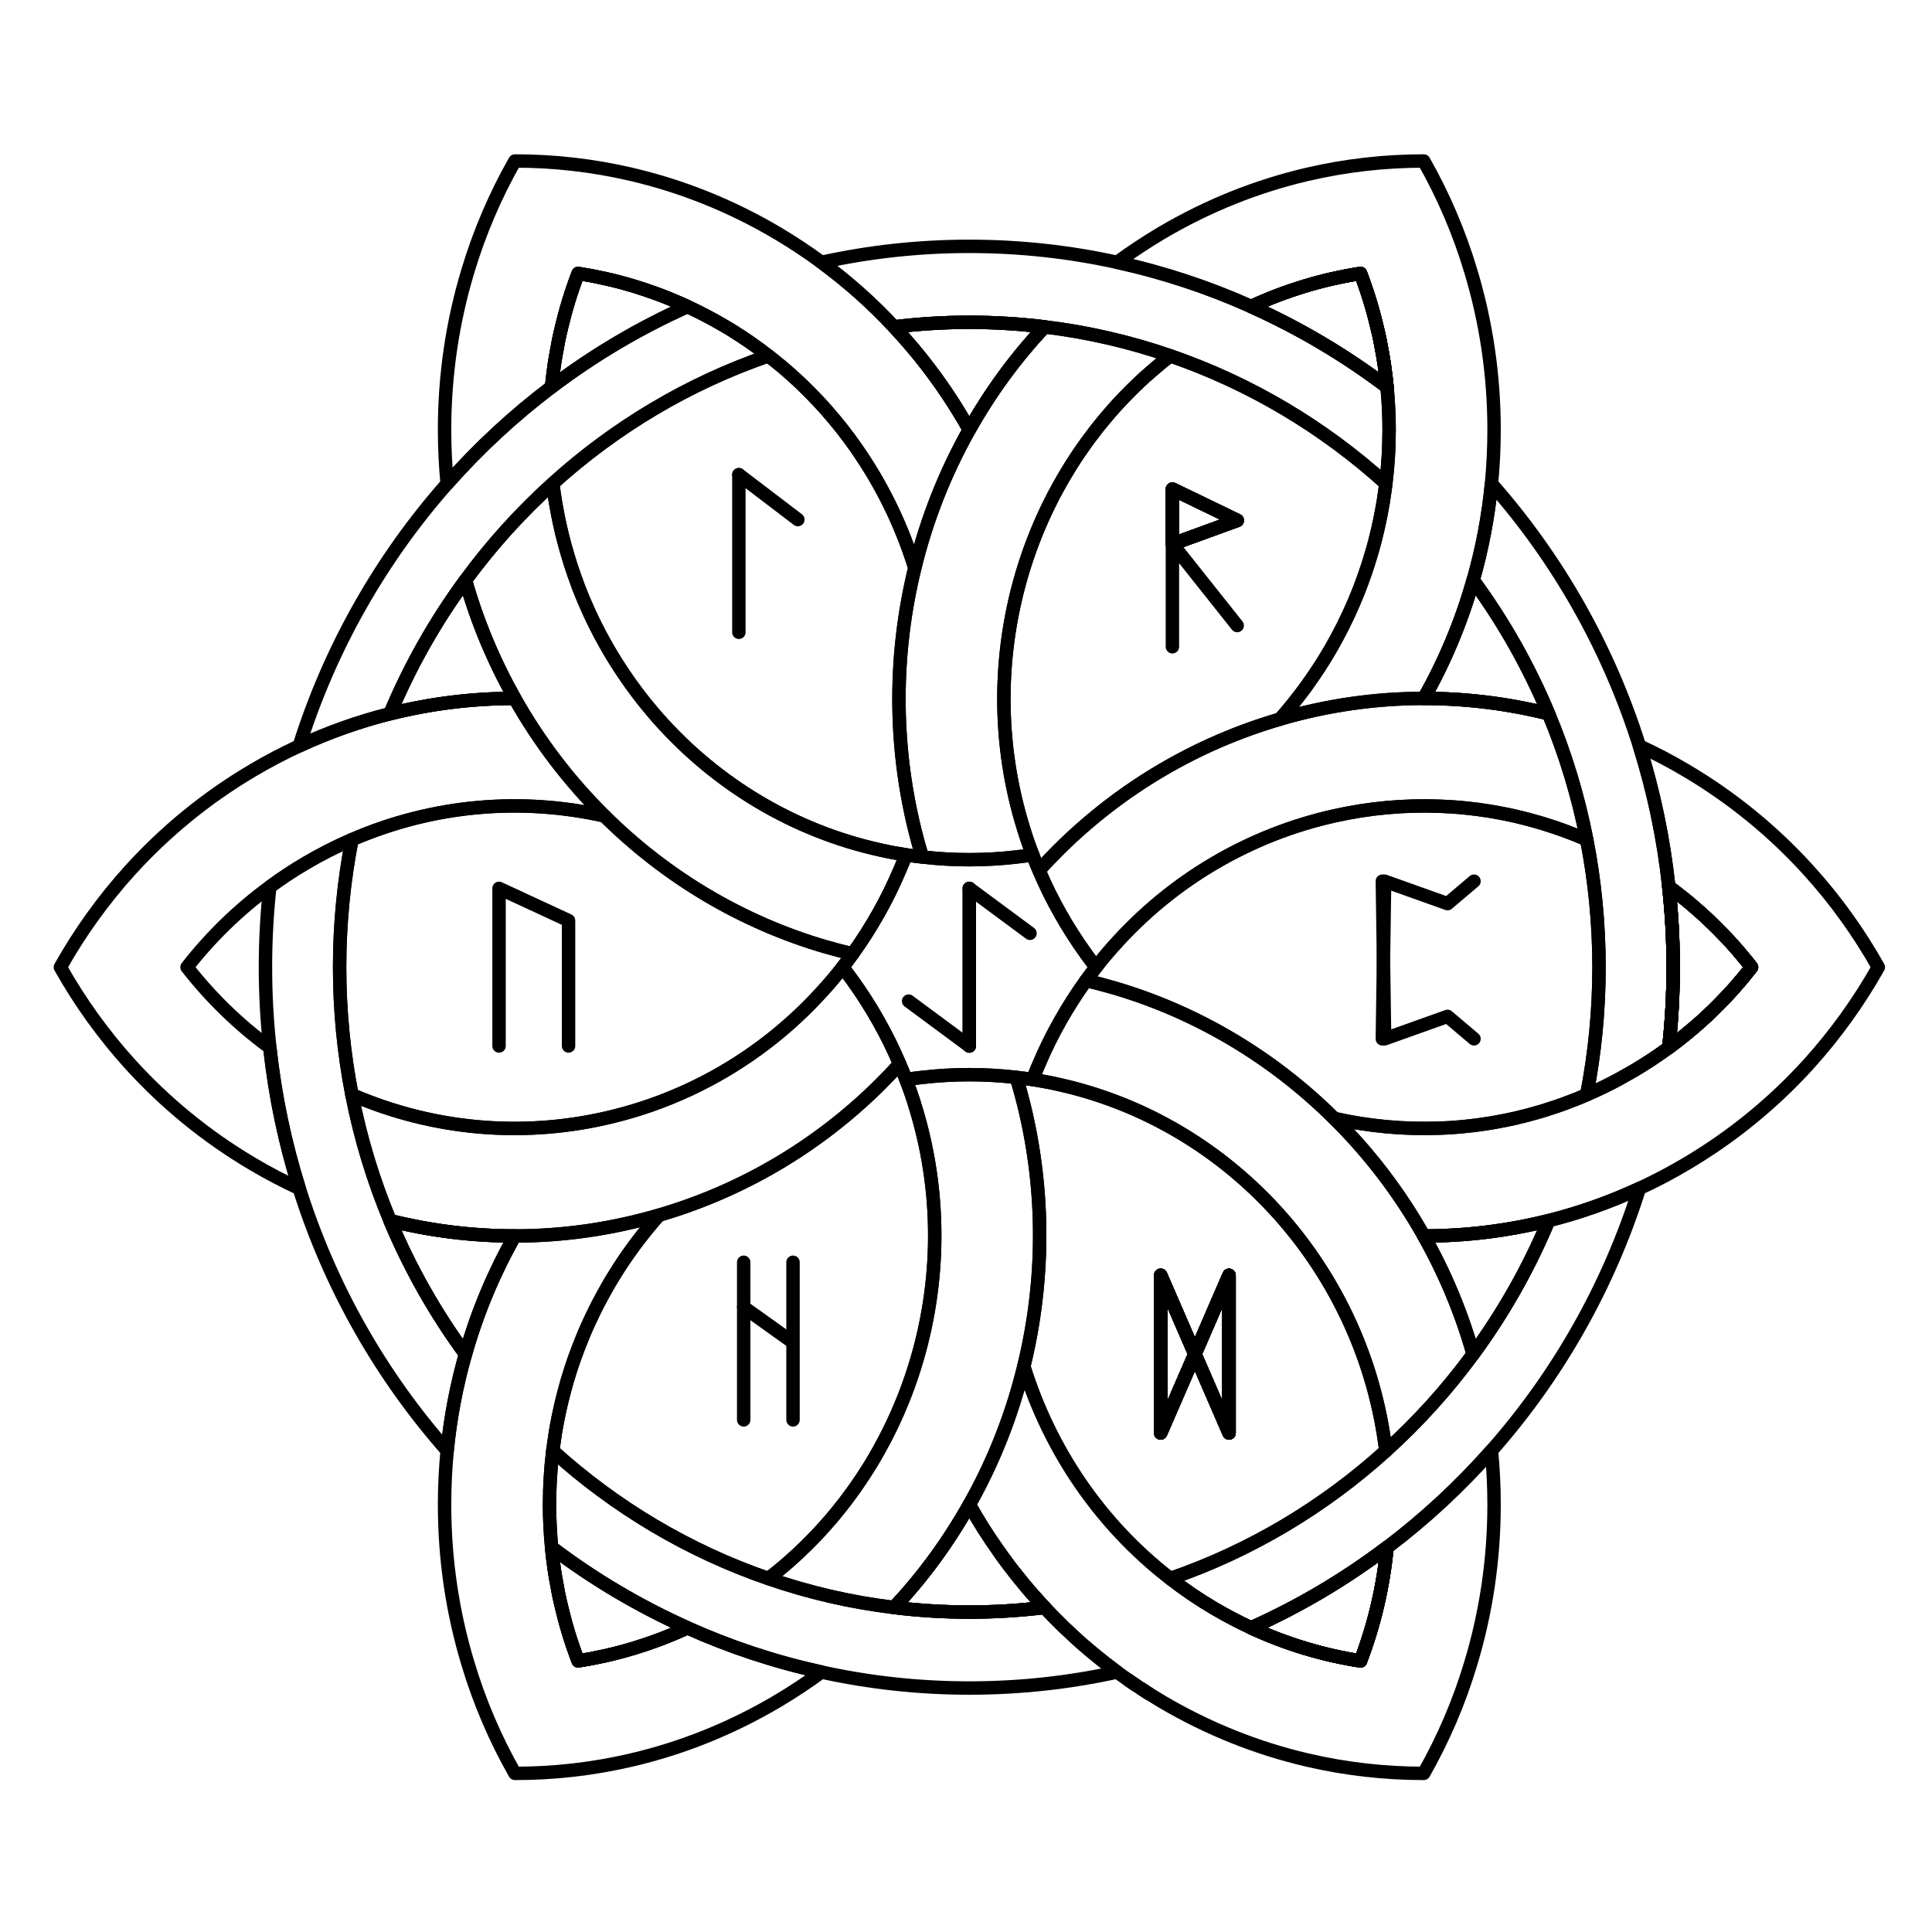 <svg width="288" height="288" viewBox="0 0 288 288" fill="none" xmlns="http://www.w3.org/2000/svg">
<g filter="url(#filter0_d_93_1376)">
<circle cx="144" cy="140" r="140" fill="white"/>
<path d="M102.471 41.692C95.264 44.918 88.474 48.945 82.227 53.677C82.3 52.961 82.373 52.256 82.466 51.54C82.466 51.508 82.477 51.466 82.487 51.423C82.571 50.707 82.675 49.992 82.8 49.287C82.884 48.763 82.978 48.251 83.082 47.738C83.134 47.417 83.197 47.097 83.259 46.776C83.405 46.05 83.572 45.334 83.749 44.619C83.864 44.117 83.989 43.626 84.125 43.123C84.532 41.585 84.99 40.079 85.512 38.594C85.721 37.975 85.95 37.366 86.18 36.757C86.732 36.843 87.296 36.939 87.848 37.046C88.109 37.088 88.37 37.142 88.63 37.195C89.194 37.302 89.746 37.42 90.31 37.548C90.998 37.697 91.676 37.868 92.364 38.05C93.053 38.231 93.731 38.424 94.409 38.627C94.461 38.648 94.513 38.659 94.555 38.669C95.128 38.851 95.712 39.032 96.276 39.225C96.401 39.267 96.516 39.31 96.641 39.353C97.256 39.556 97.861 39.78 98.466 40.005C99.144 40.261 99.811 40.528 100.479 40.816C101.094 41.073 101.71 41.34 102.315 41.617C102.367 41.649 102.419 41.671 102.471 41.692Z" stroke="black" stroke-width="2" stroke-miterlimit="10" stroke-linecap="round" stroke-linejoin="round"/>
<path d="M184.431 73.578L174.773 77.093V68.911L184.431 73.578Z" stroke="black" stroke-width="2" stroke-miterlimit="10" stroke-linecap="round" stroke-linejoin="round"/>
<path d="M206.758 53.677C200.511 48.945 193.721 44.918 186.514 41.692C186.566 41.671 186.618 41.639 186.67 41.617C187.275 41.34 187.89 41.073 188.506 40.816C189.173 40.528 189.841 40.261 190.519 40.005C191.124 39.78 191.729 39.556 192.344 39.353C192.459 39.3 192.584 39.257 192.709 39.225C193.272 39.032 193.856 38.851 194.43 38.669C194.482 38.648 194.534 38.637 194.576 38.627C195.254 38.424 195.932 38.231 196.62 38.05C197.309 37.868 197.987 37.697 198.675 37.548C199.238 37.42 199.791 37.302 200.354 37.195C200.615 37.142 200.876 37.088 201.136 37.046C201.7 36.939 202.252 36.843 202.805 36.757C203.035 37.366 203.264 37.975 203.473 38.594C203.994 40.079 204.453 41.585 204.86 43.123C204.995 43.626 205.121 44.117 205.235 44.619C205.413 45.334 205.58 46.05 205.726 46.776C205.788 47.097 205.851 47.417 205.903 47.738C206.007 48.251 206.101 48.763 206.184 49.287C206.31 49.992 206.414 50.707 206.497 51.423C206.508 51.466 206.518 51.498 206.518 51.54C206.612 52.256 206.685 52.961 206.758 53.677Z" stroke="black" stroke-width="2" stroke-miterlimit="10" stroke-linecap="round" stroke-linejoin="round"/>
<path d="M102.471 41.692C95.264 44.918 88.474 48.945 82.227 53.677C82.3 52.961 82.373 52.256 82.466 51.54C82.466 51.508 82.477 51.466 82.487 51.423C82.571 50.707 82.675 49.992 82.8 49.287C82.884 48.763 82.978 48.251 83.082 47.738C83.134 47.417 83.197 47.097 83.259 46.776C83.405 46.05 83.572 45.334 83.749 44.619C83.864 44.117 83.989 43.626 84.125 43.123C84.532 41.585 84.99 40.079 85.512 38.594C85.721 37.975 85.95 37.366 86.18 36.757C86.732 36.843 87.296 36.939 87.848 37.046C88.109 37.088 88.37 37.142 88.63 37.195C89.194 37.302 89.746 37.42 90.31 37.548C90.998 37.697 91.676 37.868 92.364 38.05C93.053 38.231 93.731 38.424 94.409 38.627C94.461 38.648 94.513 38.659 94.555 38.669C95.128 38.851 95.712 39.032 96.276 39.225C96.401 39.267 96.516 39.31 96.641 39.353C97.256 39.556 97.861 39.78 98.466 40.005C99.144 40.261 99.811 40.528 100.479 40.816C101.094 41.073 101.71 41.34 102.315 41.617C102.367 41.649 102.419 41.671 102.471 41.692Z" stroke="black" stroke-width="2" stroke-miterlimit="10" stroke-linecap="round" stroke-linejoin="round"/>
<path d="M184.431 73.578L174.773 77.093V68.911L184.431 73.578Z" stroke="black" stroke-width="2" stroke-miterlimit="10" stroke-linecap="round" stroke-linejoin="round"/>
<path d="M206.758 53.677C200.511 48.945 193.721 44.918 186.514 41.692C186.566 41.671 186.618 41.639 186.67 41.617C187.275 41.34 187.89 41.073 188.506 40.816C189.173 40.528 189.841 40.261 190.519 40.005C191.124 39.78 191.729 39.556 192.344 39.353C192.459 39.3 192.584 39.257 192.709 39.225C193.272 39.032 193.856 38.851 194.43 38.669C194.482 38.648 194.534 38.637 194.576 38.627C195.254 38.424 195.932 38.231 196.62 38.05C197.309 37.868 197.987 37.697 198.675 37.548C199.238 37.42 199.791 37.302 200.354 37.195C200.615 37.142 200.876 37.088 201.136 37.046C201.7 36.939 202.252 36.843 202.805 36.757C203.035 37.366 203.264 37.975 203.473 38.594C203.994 40.079 204.453 41.585 204.86 43.123C204.995 43.626 205.121 44.117 205.235 44.619C205.413 45.334 205.58 46.05 205.726 46.776C205.788 47.097 205.851 47.417 205.903 47.738C206.007 48.251 206.101 48.763 206.184 49.287C206.31 49.992 206.414 50.707 206.497 51.423C206.508 51.466 206.518 51.498 206.518 51.54C206.612 52.256 206.685 52.961 206.758 53.677Z" stroke="black" stroke-width="2" stroke-miterlimit="10" stroke-linecap="round" stroke-linejoin="round"/>
<path d="M144.495 60.056C140.855 66.518 138.122 73.461 136.37 80.649C136.13 79.88 135.88 79.122 135.608 78.363C135.535 78.139 135.462 77.925 135.379 77.712C135.243 77.327 135.097 76.954 134.951 76.569C134.816 76.206 134.67 75.853 134.524 75.49C133.919 73.995 133.262 72.521 132.542 71.068C132.146 70.278 131.739 69.498 131.311 68.718C130.623 67.447 129.882 66.208 129.1 64.99C128.631 64.253 128.151 63.527 127.65 62.811C127.317 62.331 126.983 61.871 126.639 61.401C126.43 61.113 126.211 60.825 125.982 60.536C125.846 60.355 125.7 60.173 125.564 59.991C125.345 59.703 125.116 59.425 124.886 59.148C124.876 59.126 124.866 59.115 124.855 59.105C124.448 58.603 124.031 58.101 123.593 57.609C123.541 57.545 123.489 57.481 123.426 57.407C122.999 56.915 122.561 56.424 122.112 55.954C121.403 55.185 120.662 54.437 119.911 53.7C119.442 53.241 118.952 52.781 118.462 52.333C118.389 52.269 118.316 52.205 118.232 52.13C117.711 51.649 117.168 51.179 116.626 50.72C116.47 50.602 116.324 50.474 116.167 50.346C115.635 49.897 115.093 49.47 114.54 49.043C114.071 48.68 113.591 48.317 113.101 47.953C113.059 47.932 113.017 47.9 112.976 47.868C112.496 47.516 112.006 47.163 111.505 46.821L111.161 46.597C110.733 46.298 110.295 46.009 109.857 45.742C109.794 45.7 109.732 45.657 109.669 45.614C109.137 45.272 108.595 44.941 108.042 44.621C107.489 44.29 106.937 43.98 106.373 43.67C106.008 43.467 105.643 43.275 105.278 43.083C104.819 42.837 104.35 42.602 103.881 42.367C103.411 42.143 102.942 41.908 102.473 41.694C102.421 41.673 102.368 41.651 102.316 41.619C101.711 41.342 101.096 41.075 100.481 40.818C99.813 40.53 99.145 40.263 98.468 40.006C97.863 39.782 97.258 39.558 96.642 39.355C96.517 39.312 96.403 39.269 96.277 39.227C95.714 39.034 95.13 38.853 94.556 38.671C94.515 38.661 94.463 38.65 94.41 38.629C93.732 38.426 93.055 38.233 92.366 38.052C91.678 37.87 91 37.699 90.311 37.55C89.748 37.422 89.195 37.304 88.632 37.197C88.371 37.133 88.111 37.09 87.85 37.048C87.297 36.941 86.734 36.845 86.181 36.759C85.952 37.368 85.722 37.977 85.514 38.596C84.992 40.081 84.533 41.587 84.126 43.125C83.991 43.627 83.866 44.119 83.751 44.621C83.574 45.337 83.407 46.052 83.261 46.779C83.198 47.099 83.136 47.419 83.084 47.74C82.979 48.252 82.885 48.765 82.802 49.289C82.677 49.994 82.572 50.709 82.489 51.425C82.479 51.468 82.468 51.51 82.468 51.542C82.374 52.258 82.301 52.963 82.228 53.679C76.575 57.951 71.36 62.79 66.656 68.109C66.406 65.46 66.27 62.779 66.27 60.066C66.27 51.842 67.48 43.905 69.733 36.439C71.465 30.649 73.832 25.138 76.753 20C82.552 19.989 88.392 20.652 94.15 21.998C101.597 23.739 108.908 26.633 115.865 30.746C118.149 32.102 120.349 33.555 122.456 35.104C126.409 38.009 130.018 41.235 133.272 44.728C137.663 49.395 141.407 54.554 144.495 60.056Z" stroke="black" stroke-width="2" stroke-miterlimit="10" stroke-linecap="round" stroke-linejoin="round"/>
<path d="M90.103 117.628C77.796 114.862 64.664 115.887 52.461 121.164C50.094 122.189 47.747 123.375 45.463 124.732C43.648 125.8 41.906 126.964 40.227 128.192C35.502 131.653 31.372 135.701 27.878 140.177C31.372 144.652 35.502 148.701 40.227 152.161C40.999 159.403 42.49 166.421 44.608 173.161C42.251 172.072 39.925 170.854 37.641 169.497C30.684 165.385 24.582 160.343 19.388 154.618C15.373 150.185 11.899 145.336 9 140.177C11.899 135.018 15.373 130.168 19.388 125.736C24.582 120.01 30.684 114.969 37.641 110.856C39.925 109.5 42.251 108.282 44.608 107.193C49.03 105.142 53.556 103.55 58.146 102.397C64.289 100.859 70.526 100.111 76.732 100.111C80.382 106.584 84.888 112.48 90.103 117.628Z" stroke="black" stroke-width="2" stroke-miterlimit="10" stroke-linecap="round" stroke-linejoin="round"/>
<path d="M122.456 245.25C120.349 246.799 118.148 248.252 115.864 249.608C108.907 253.72 101.596 256.615 94.149 258.356C88.392 259.702 82.551 260.364 76.752 260.354C73.832 255.216 71.464 249.704 69.733 243.915C67.48 236.449 66.27 228.512 66.27 220.288C66.27 217.574 66.406 214.893 66.656 212.244C67.136 207.299 68.064 202.492 69.389 197.857C71.141 191.64 73.633 185.733 76.731 180.243C84.022 180.243 91.26 179.185 98.227 177.145C97.706 177.733 97.195 178.331 96.694 178.94L96.663 178.972C96.183 179.559 95.714 180.147 95.255 180.756C95.192 180.82 95.14 180.894 95.088 180.969C94.639 181.557 94.201 182.144 93.774 182.753C93.774 182.753 93.763 182.764 93.763 182.774C93.346 183.351 92.95 183.949 92.553 184.547C92.428 184.74 92.293 184.932 92.167 185.135C91.844 185.648 91.521 186.16 91.208 186.684C91.166 186.759 91.114 186.833 91.072 186.908C90.676 187.57 90.3 188.233 89.935 188.906C89.57 189.568 89.216 190.241 88.872 190.914C88.83 190.978 88.799 191.052 88.767 191.117C88.423 191.822 88.079 192.527 87.756 193.242C87.245 194.342 86.775 195.475 86.337 196.618C86.212 196.917 86.108 197.216 85.993 197.515C85.659 198.391 85.346 199.288 85.054 200.206C84.95 200.559 84.835 200.911 84.731 201.264C84.585 201.713 84.449 202.161 84.335 202.62C84.126 203.357 83.928 204.105 83.751 204.853C83.657 205.259 83.563 205.665 83.469 206.071C83.375 206.476 83.292 206.882 83.208 207.299C83.052 208.068 82.906 208.837 82.781 209.617C82.77 209.67 82.76 209.713 82.76 209.766C82.635 210.557 82.52 211.358 82.415 212.159C82.405 212.191 82.405 212.234 82.405 212.276C82.384 212.383 82.374 212.501 82.363 212.618C82.217 213.815 82.113 215.032 82.04 216.25C82.009 216.773 81.977 217.297 81.967 217.82C81.946 218.066 81.946 218.322 81.946 218.579C81.925 219.145 81.915 219.711 81.915 220.288C81.915 221.366 81.936 222.435 81.998 223.503C82.019 224.037 82.05 224.56 82.092 225.094C82.134 225.618 82.176 226.152 82.228 226.675C82.301 227.391 82.374 228.096 82.468 228.811C82.468 228.854 82.478 228.886 82.489 228.929C82.572 229.644 82.676 230.36 82.801 231.065C82.885 231.588 82.979 232.101 83.083 232.614C83.135 232.934 83.198 233.255 83.26 233.575C83.406 234.302 83.573 235.017 83.751 235.733C83.865 236.235 83.99 236.726 84.126 237.228C84.533 238.766 84.992 240.272 85.513 241.757C85.722 242.377 85.951 242.986 86.181 243.594C86.734 243.509 87.286 243.413 87.85 243.306C88.11 243.263 88.371 243.221 88.632 243.156C89.195 243.05 89.748 242.932 90.311 242.804C90.999 242.654 91.677 242.484 92.366 242.302C93.054 242.12 93.732 241.928 94.41 241.725C94.452 241.714 94.504 241.704 94.556 241.682C95.129 241.501 95.714 241.319 96.277 241.127C96.402 241.095 96.527 241.052 96.642 240.999C97.257 240.796 97.862 240.572 98.467 240.347C99.145 240.091 99.813 239.824 100.48 239.535C101.095 239.279 101.711 239.012 102.316 238.734C102.368 238.713 102.42 238.681 102.472 238.66C108.824 241.512 115.51 243.733 122.456 245.25Z" stroke="black" stroke-width="2" stroke-miterlimit="10" stroke-linecap="round" stroke-linejoin="round"/>
<path d="M149.967 228.745C149.592 228.253 149.236 227.752 148.893 227.25" stroke="black" stroke-width="2" stroke-miterlimit="10" stroke-linecap="round" stroke-linejoin="round"/>
<path d="M102.471 238.657C102.419 238.679 102.367 238.711 102.315 238.732C101.71 239.01 101.094 239.277 100.479 239.533C99.811 239.822 99.144 240.089 98.466 240.345C97.861 240.569 97.256 240.794 96.641 240.997C96.526 241.05 96.401 241.093 96.276 241.125C95.712 241.317 95.128 241.499 94.555 241.68C94.502 241.702 94.45 241.712 94.409 241.723C93.731 241.926 93.053 242.118 92.364 242.3C91.676 242.481 90.998 242.652 90.31 242.802C89.746 242.93 89.194 243.047 88.63 243.154C88.37 243.208 88.109 243.261 87.848 243.304C87.285 243.411 86.732 243.507 86.18 243.592C85.95 242.983 85.721 242.375 85.512 241.755C84.99 240.27 84.532 238.764 84.125 237.226C83.989 236.724 83.864 236.233 83.749 235.731C83.572 235.015 83.405 234.299 83.259 233.573C83.197 233.253 83.134 232.932 83.082 232.612C82.978 232.099 82.884 231.586 82.8 231.063C82.675 230.358 82.571 229.642 82.487 228.927C82.477 228.884 82.466 228.852 82.466 228.809C82.373 228.093 82.3 227.389 82.227 226.673C88.474 231.405 95.264 235.432 102.471 238.657Z" stroke="black" stroke-width="2" stroke-miterlimit="10" stroke-linecap="round" stroke-linejoin="round"/>
<path d="M178.121 197.857L173.021 209.606V186.107L178.121 197.857Z" stroke="black" stroke-width="2" stroke-miterlimit="10" stroke-linecap="round" stroke-linejoin="round"/>
<path d="M183.211 186.107V209.606L178.121 197.857L183.211 186.107Z" stroke="black" stroke-width="2" stroke-miterlimit="10" stroke-linecap="round" stroke-linejoin="round"/>
<path d="M206.758 226.673C206.195 232.59 204.839 238.262 202.805 243.592C197.288 242.738 191.802 241.103 186.514 238.657C193.721 235.432 200.511 231.405 206.758 226.673Z" stroke="black" stroke-width="2" stroke-miterlimit="10" stroke-linecap="round" stroke-linejoin="round"/>
<path d="M171.255 248.463C170.869 248.217 170.483 247.972 170.097 247.715" stroke="black" stroke-width="2" stroke-miterlimit="10" stroke-linecap="round" stroke-linejoin="round"/>
<path d="M169.399 247.256C169.013 247.011 168.627 246.743 168.252 246.476" stroke="black" stroke-width="2" stroke-miterlimit="10" stroke-linecap="round" stroke-linejoin="round"/>
<path d="M155.714 235.623C155.203 235.089 154.713 234.555 154.243 234.01" stroke="black" stroke-width="2" stroke-miterlimit="10" stroke-linecap="round" stroke-linejoin="round"/>
<path d="M153.901 233.626C153.505 233.178 153.119 232.74 152.754 232.281" stroke="black" stroke-width="2" stroke-miterlimit="10" stroke-linecap="round" stroke-linejoin="round"/>
<path d="M152.242 231.662C151.898 231.256 151.564 230.828 151.241 230.411" stroke="black" stroke-width="2" stroke-miterlimit="10" stroke-linecap="round" stroke-linejoin="round"/>
<path d="M102.471 238.657C102.419 238.679 102.367 238.711 102.315 238.732C101.71 239.01 101.094 239.277 100.479 239.533C99.811 239.822 99.144 240.089 98.466 240.345C97.861 240.569 97.256 240.794 96.641 240.997C96.526 241.05 96.401 241.093 96.276 241.125C95.712 241.317 95.128 241.499 94.555 241.68C94.502 241.702 94.45 241.712 94.409 241.723C93.731 241.926 93.053 242.118 92.364 242.3C91.676 242.481 90.998 242.652 90.31 242.802C89.746 242.93 89.194 243.047 88.63 243.154C88.37 243.208 88.109 243.261 87.848 243.304C87.285 243.411 86.732 243.507 86.18 243.592C85.95 242.983 85.721 242.375 85.512 241.755C84.99 240.27 84.532 238.764 84.125 237.226C83.989 236.724 83.864 236.233 83.749 235.731C83.572 235.015 83.405 234.299 83.259 233.573C83.197 233.253 83.134 232.932 83.082 232.612C82.978 232.099 82.884 231.586 82.8 231.063C82.675 230.358 82.571 229.642 82.487 228.927C82.477 228.884 82.466 228.852 82.466 228.809C82.373 228.093 82.3 227.389 82.227 226.673C88.474 231.405 95.264 235.432 102.471 238.657Z" stroke="black" stroke-width="2" stroke-miterlimit="10" stroke-linecap="round" stroke-linejoin="round"/>
<path d="M178.121 197.857L173.021 209.606V186.107L178.121 197.857Z" stroke="black" stroke-width="2" stroke-miterlimit="10" stroke-linecap="round" stroke-linejoin="round"/>
<path d="M183.211 186.107V209.606L178.121 197.857L183.211 186.107Z" stroke="black" stroke-width="2" stroke-miterlimit="10" stroke-linecap="round" stroke-linejoin="round"/>
<path d="M206.758 226.673C206.195 232.59 204.839 238.262 202.805 243.592C197.288 242.738 191.802 241.103 186.514 238.657C193.721 235.432 200.511 231.405 206.758 226.673Z" stroke="black" stroke-width="2" stroke-miterlimit="10" stroke-linecap="round" stroke-linejoin="round"/>
<path d="M178.121 197.857L173.021 209.606V186.107L178.121 197.857Z" stroke="black" stroke-width="2" stroke-miterlimit="10" stroke-linecap="round" stroke-linejoin="round"/>
<path d="M183.211 186.107V209.606L178.121 197.857L183.211 186.107Z" stroke="black" stroke-width="2" stroke-miterlimit="10" stroke-linecap="round" stroke-linejoin="round"/>
<path d="M206.758 226.673C206.195 232.59 204.839 238.262 202.805 243.592C197.288 242.738 191.802 241.103 186.514 238.657C193.721 235.432 200.511 231.405 206.758 226.673Z" stroke="black" stroke-width="2" stroke-miterlimit="10" stroke-linecap="round" stroke-linejoin="round"/>
<path d="M261.099 140.175V140.186C260.213 141.318 259.285 142.429 258.325 143.508C257.856 144.02 257.386 144.533 256.906 145.024C256.406 145.548 255.905 146.05 255.394 146.552C254.8 147.129 254.195 147.705 253.569 148.261C253.235 148.56 252.901 148.848 252.557 149.147C251.785 149.81 250.982 150.461 250.169 151.102C249.772 151.412 249.376 151.711 248.969 152.01C248.896 152.063 248.834 152.117 248.761 152.17C249.199 148.229 249.418 144.234 249.418 140.175C249.418 136.127 249.199 132.121 248.761 128.19C249.314 128.596 249.866 129.013 250.398 129.44C250.45 129.472 250.503 129.504 250.544 129.547C251.055 129.942 251.546 130.348 252.036 130.765C252.213 130.914 252.39 131.064 252.557 131.213C252.901 131.502 253.235 131.801 253.569 132.1C254.779 133.189 255.937 134.311 257.053 135.486C257.438 135.881 257.814 136.287 258.179 136.693C258.742 137.323 259.305 137.964 259.837 138.616C260.265 139.128 260.693 139.652 261.099 140.175Z" stroke="black" stroke-width="2" stroke-miterlimit="10" stroke-linecap="round" stroke-linejoin="round"/>
<path d="M178.121 197.857L173.021 209.606V186.107L178.121 197.857Z" stroke="black" stroke-width="2" stroke-miterlimit="10" stroke-linecap="round" stroke-linejoin="round"/>
<path d="M183.211 186.107V209.606L178.121 197.857L183.211 186.107Z" stroke="black" stroke-width="2" stroke-miterlimit="10" stroke-linecap="round" stroke-linejoin="round"/>
<path d="M206.758 226.673C206.195 232.59 204.839 238.262 202.805 243.592C197.288 242.738 191.802 241.103 186.514 238.657C193.721 235.432 200.511 231.405 206.758 226.673Z" stroke="black" stroke-width="2" stroke-miterlimit="10" stroke-linecap="round" stroke-linejoin="round"/>
<path d="M261.099 140.175V140.186C260.213 141.318 259.285 142.429 258.325 143.508C257.856 144.02 257.386 144.533 256.906 145.024C256.406 145.548 255.905 146.05 255.394 146.552C254.8 147.129 254.195 147.705 253.569 148.261C253.235 148.56 252.901 148.848 252.557 149.147C251.785 149.81 250.982 150.461 250.169 151.102C249.772 151.412 249.376 151.711 248.969 152.01C248.896 152.063 248.834 152.117 248.761 152.17C249.199 148.229 249.418 144.234 249.418 140.175C249.418 136.127 249.199 132.121 248.761 128.19C249.314 128.596 249.866 129.013 250.398 129.44C250.45 129.472 250.503 129.504 250.544 129.547C251.055 129.942 251.546 130.348 252.036 130.765C252.213 130.914 252.39 131.064 252.557 131.213C252.901 131.502 253.235 131.801 253.569 132.1C254.779 133.189 255.937 134.311 257.053 135.486C257.438 135.881 257.814 136.287 258.179 136.693C258.742 137.323 259.305 137.964 259.837 138.616C260.265 139.128 260.693 139.652 261.099 140.175Z" stroke="black" stroke-width="2" stroke-miterlimit="10" stroke-linecap="round" stroke-linejoin="round"/>
<path d="M184.431 73.578L174.773 77.093V68.911L184.431 73.578Z" stroke="black" stroke-width="2" stroke-miterlimit="10" stroke-linecap="round" stroke-linejoin="round"/>
<path d="M206.758 53.677C200.511 48.945 193.721 44.918 186.514 41.692C186.566 41.671 186.618 41.639 186.67 41.617C187.275 41.34 187.89 41.073 188.506 40.816C189.173 40.528 189.841 40.261 190.519 40.005C191.124 39.78 191.729 39.556 192.344 39.353C192.459 39.3 192.584 39.257 192.709 39.225C193.272 39.032 193.856 38.851 194.43 38.669C194.482 38.648 194.534 38.637 194.576 38.627C195.254 38.424 195.932 38.231 196.62 38.05C197.309 37.868 197.987 37.697 198.675 37.548C199.238 37.42 199.791 37.302 200.354 37.195C200.615 37.142 200.876 37.088 201.136 37.046C201.7 36.939 202.252 36.843 202.805 36.757C203.035 37.366 203.264 37.975 203.473 38.594C203.994 40.079 204.453 41.585 204.86 43.123C204.995 43.626 205.121 44.117 205.235 44.619C205.413 45.334 205.58 46.05 205.726 46.776C205.788 47.097 205.851 47.417 205.903 47.738C206.007 48.251 206.101 48.763 206.184 49.287C206.31 49.992 206.414 50.707 206.497 51.423C206.508 51.466 206.518 51.498 206.518 51.54C206.612 52.256 206.685 52.961 206.758 53.677Z" stroke="black" stroke-width="2" stroke-miterlimit="10" stroke-linecap="round" stroke-linejoin="round"/>
<path d="M261.099 140.175V140.186C260.213 141.318 259.285 142.429 258.325 143.508C257.856 144.02 257.386 144.533 256.906 145.024C256.406 145.548 255.905 146.05 255.394 146.552C254.8 147.129 254.195 147.705 253.569 148.261C253.235 148.56 252.901 148.848 252.557 149.147C251.785 149.81 250.982 150.461 250.169 151.102C249.772 151.412 249.376 151.711 248.969 152.01C248.896 152.063 248.834 152.117 248.761 152.17C249.199 148.229 249.418 144.234 249.418 140.175C249.418 136.127 249.199 132.121 248.761 128.19C249.314 128.596 249.866 129.013 250.398 129.44C250.45 129.472 250.503 129.504 250.544 129.547C251.055 129.942 251.546 130.348 252.036 130.765C252.213 130.914 252.39 131.064 252.557 131.213C252.901 131.502 253.235 131.801 253.569 132.1C254.779 133.189 255.937 134.311 257.053 135.486C257.438 135.881 257.814 136.287 258.179 136.693C258.742 137.323 259.305 137.964 259.837 138.616C260.265 139.128 260.693 139.652 261.099 140.175Z" stroke="black" stroke-width="2" stroke-miterlimit="10" stroke-linecap="round" stroke-linejoin="round"/>
<path d="M222.719 60.066C222.719 62.78 222.583 65.461 222.333 68.11C221.853 73.055 220.925 77.862 219.6 82.498C217.848 88.714 215.356 94.621 212.258 100.111C204.978 100.111 197.76 101.158 190.804 103.198C191.262 102.685 191.711 102.162 192.149 101.628C192.629 101.051 193.098 100.464 193.547 99.876C193.797 99.566 194.026 99.246 194.266 98.936C194.371 98.797 194.475 98.648 194.579 98.509C195.08 97.815 195.58 97.12 196.05 96.405C196.331 96.01 196.592 95.614 196.842 95.208C197.26 94.557 197.666 93.905 198.052 93.243C198.386 92.688 198.709 92.121 199.012 91.555C199.293 91.053 199.565 90.541 199.825 90.028C200.003 89.707 200.17 89.376 200.326 89.045C200.827 88.041 201.306 87.026 201.745 85.99C202.068 85.243 202.381 84.484 202.673 83.726C202.694 83.683 202.704 83.63 202.725 83.587C202.902 83.128 203.069 82.679 203.236 82.209C203.413 81.75 203.57 81.29 203.716 80.82C203.872 80.361 204.029 79.891 204.164 79.421C204.289 79.026 204.415 78.62 204.529 78.225C204.842 77.146 205.124 76.057 205.374 74.956C205.478 74.529 205.572 74.102 205.656 73.675C205.76 73.194 205.864 72.703 205.948 72.211C206.136 71.261 206.292 70.299 206.417 69.338C206.469 68.954 206.521 68.58 206.574 68.195C206.584 68.152 206.584 68.12 206.584 68.078C206.605 67.96 206.615 67.853 206.626 67.736C206.772 66.54 206.876 65.322 206.949 64.104C206.98 63.581 207.012 63.057 207.022 62.534C207.043 62.288 207.043 62.032 207.043 61.776C207.064 61.209 207.074 60.643 207.074 60.066C207.074 58.988 207.053 57.92 206.991 56.851C206.97 56.317 206.939 55.794 206.897 55.26C206.855 54.736 206.813 54.202 206.761 53.679C206.688 52.963 206.615 52.258 206.521 51.543C206.521 51.5 206.511 51.468 206.501 51.425C206.417 50.71 206.313 49.994 206.188 49.289C206.104 48.766 206.01 48.253 205.906 47.74C205.854 47.42 205.791 47.099 205.729 46.779C205.583 46.053 205.416 45.337 205.239 44.621C205.124 44.119 204.999 43.628 204.863 43.126C204.456 41.588 203.997 40.082 203.476 38.597C203.267 37.977 203.038 37.368 202.808 36.76C202.256 36.845 201.703 36.941 201.14 37.048C200.879 37.091 200.618 37.133 200.357 37.198C199.794 37.304 199.241 37.422 198.678 37.55C197.99 37.7 197.312 37.87 196.623 38.052C195.935 38.234 195.257 38.426 194.579 38.629C194.537 38.64 194.485 38.65 194.433 38.672C193.86 38.853 193.275 39.035 192.712 39.227C192.587 39.259 192.462 39.302 192.347 39.355C191.732 39.558 191.127 39.782 190.522 40.007C189.844 40.263 189.176 40.53 188.509 40.819C187.894 41.075 187.278 41.342 186.673 41.62C186.621 41.641 186.569 41.673 186.517 41.694C180.165 38.843 173.48 36.621 166.533 35.104C168.64 33.555 170.841 32.102 173.125 30.746C180.082 26.634 187.393 23.739 194.84 21.998C200.597 20.652 206.438 20 212.237 20C215.157 25.138 217.525 30.65 219.256 36.439C221.509 43.906 222.719 51.842 222.719 60.066Z" stroke="black" stroke-width="2" stroke-miterlimit="10" stroke-linecap="round" stroke-linejoin="round"/>
<path d="M184.431 73.578L174.773 77.093V68.911L184.431 73.578Z" stroke="black" stroke-width="2" stroke-miterlimit="10" stroke-linecap="round" stroke-linejoin="round"/>
<path d="M206.758 53.677C200.511 48.945 193.721 44.918 186.514 41.692C186.566 41.671 186.618 41.639 186.67 41.617C187.275 41.34 187.89 41.073 188.506 40.816C189.173 40.528 189.841 40.261 190.519 40.005C191.124 39.78 191.729 39.556 192.344 39.353C192.459 39.3 192.584 39.257 192.709 39.225C193.272 39.032 193.856 38.851 194.43 38.669C194.482 38.648 194.534 38.637 194.576 38.627C195.254 38.424 195.932 38.231 196.62 38.05C197.309 37.868 197.987 37.697 198.675 37.548C199.238 37.42 199.791 37.302 200.354 37.195C200.615 37.142 200.876 37.088 201.136 37.046C201.7 36.939 202.252 36.843 202.805 36.757C203.035 37.366 203.264 37.975 203.473 38.594C203.994 40.079 204.453 41.585 204.86 43.123C204.995 43.626 205.121 44.117 205.235 44.619C205.413 45.334 205.58 46.05 205.726 46.776C205.788 47.097 205.851 47.417 205.903 47.738C206.007 48.251 206.101 48.763 206.184 49.287C206.31 49.992 206.414 50.707 206.497 51.423C206.508 51.466 206.518 51.498 206.518 51.54C206.612 52.256 206.685 52.961 206.758 53.677Z" stroke="black" stroke-width="2" stroke-miterlimit="10" stroke-linecap="round" stroke-linejoin="round"/>
<path d="M261.099 140.175V140.186C260.213 141.318 259.285 142.429 258.325 143.508C257.856 144.02 257.386 144.533 256.906 145.024C256.406 145.548 255.905 146.05 255.394 146.552C254.8 147.129 254.195 147.705 253.569 148.261C253.235 148.56 252.901 148.848 252.557 149.147C251.785 149.81 250.982 150.461 250.169 151.102C249.772 151.412 249.376 151.711 248.969 152.01C248.896 152.063 248.834 152.117 248.761 152.17C249.199 148.229 249.418 144.234 249.418 140.175C249.418 136.127 249.199 132.121 248.761 128.19C249.314 128.596 249.866 129.013 250.398 129.44C250.45 129.472 250.503 129.504 250.544 129.547C251.055 129.942 251.546 130.348 252.036 130.765C252.213 130.914 252.39 131.064 252.557 131.213C252.901 131.502 253.235 131.801 253.569 132.1C254.779 133.189 255.937 134.311 257.053 135.486C257.438 135.881 257.814 136.287 258.179 136.693C258.742 137.323 259.305 137.964 259.837 138.616C260.265 139.128 260.693 139.652 261.099 140.175Z" stroke="black" stroke-width="2" stroke-miterlimit="10" stroke-linecap="round" stroke-linejoin="round"/>
<path d="M114.54 49.043C102.566 53.166 91.667 59.692 82.405 68.077C77.608 72.414 73.237 77.242 69.389 82.497C64.904 88.607 61.118 95.283 58.145 102.396C53.556 103.55 49.03 105.142 44.607 107.192C49.217 92.548 56.81 79.26 66.656 68.109C71.36 62.79 76.575 57.951 82.228 53.678C88.475 48.947 95.265 44.92 102.472 41.694C102.942 41.907 103.411 42.142 103.88 42.367C104.35 42.602 104.819 42.837 105.278 43.082C105.643 43.275 106.008 43.467 106.373 43.67C106.936 43.98 107.489 44.289 108.042 44.621C108.595 44.941 109.137 45.272 109.669 45.614C109.732 45.657 109.794 45.699 109.857 45.742C110.295 46.009 110.733 46.297 111.161 46.597L111.505 46.821C112.005 47.163 112.496 47.515 112.975 47.868C113.017 47.9 113.059 47.932 113.101 47.953C113.591 48.316 114.07 48.679 114.54 49.043Z" stroke="black" stroke-width="2" stroke-miterlimit="10" stroke-linecap="round" stroke-linejoin="round"/>
<path d="M207.074 60.066C207.074 60.643 207.063 61.209 207.042 61.775C207.042 62.032 207.042 62.288 207.022 62.533C207.011 63.057 206.98 63.58 206.949 64.104C206.876 65.321 206.771 66.539 206.625 67.735C206.615 67.853 206.604 67.96 206.584 68.077C197.322 59.692 186.423 53.166 174.449 49.043C168.452 46.971 162.184 45.507 155.717 44.728C152.035 44.279 148.291 44.044 144.494 44.044C140.698 44.044 136.954 44.279 133.272 44.728C130.018 41.235 126.409 38.009 122.456 35.104C129.559 33.544 136.933 32.722 144.494 32.722C152.056 32.722 159.43 33.544 166.533 35.104C173.479 36.62 180.165 38.842 186.516 41.694C193.723 44.92 200.513 48.947 206.761 53.679C206.813 54.202 206.855 54.736 206.896 55.26C206.938 55.794 206.969 56.317 206.99 56.851C207.053 57.919 207.074 58.987 207.074 60.066Z" stroke="black" stroke-width="2" stroke-miterlimit="10" stroke-linecap="round" stroke-linejoin="round"/>
<path d="M249.42 140.177C249.42 144.236 249.201 148.231 248.763 152.172C247.897 152.802 247 153.422 246.083 154.031C245.248 154.576 244.393 155.11 243.527 155.622C242.828 156.028 242.13 156.423 241.431 156.808C240.888 157.107 240.346 157.385 239.793 157.662C239.251 157.94 238.709 158.207 238.156 158.453C237.78 158.634 237.405 158.805 237.019 158.966C236.863 159.051 236.696 159.115 236.529 159.19C237.728 153.048 238.364 146.682 238.364 140.177C238.364 133.672 237.728 127.306 236.529 121.164C235.256 114.648 233.337 108.368 230.844 102.397C227.872 95.283 224.086 88.607 219.601 82.497C220.926 77.862 221.854 73.055 222.334 68.109C232.18 79.261 239.772 92.549 244.382 107.193C246.5 113.933 247.991 120.94 248.763 128.182V128.192C249.201 132.123 249.42 136.129 249.42 140.177Z" stroke="black" stroke-width="2" stroke-miterlimit="10" stroke-linecap="round" stroke-linejoin="round"/>
<path d="M244.382 173.161C239.772 187.805 232.179 201.093 222.333 212.244C217.629 217.564 212.414 222.402 206.761 226.675C200.514 231.407 193.724 235.434 186.517 238.659C184.629 237.784 182.772 236.812 180.947 235.733C178.663 234.387 176.504 232.913 174.449 231.311C186.423 227.188 197.322 220.661 206.584 212.276C211.381 207.94 215.752 203.112 219.6 197.856C224.085 191.747 227.871 185.071 230.844 177.957C235.433 176.803 239.959 175.212 244.382 173.161Z" stroke="black" stroke-width="2" stroke-miterlimit="10" stroke-linecap="round" stroke-linejoin="round"/>
<path d="M166.533 245.25C159.43 246.81 152.056 247.632 144.494 247.632C136.933 247.632 129.559 246.81 122.456 245.25C115.51 243.733 108.824 241.512 102.472 238.66C95.265 235.434 88.475 231.407 82.228 226.675C82.176 226.152 82.134 225.618 82.092 225.094C82.051 224.56 82.019 224.037 81.999 223.503C81.936 222.435 81.915 221.367 81.915 220.288C81.915 219.711 81.925 219.145 81.946 218.579C81.946 218.322 81.946 218.066 81.967 217.82C81.978 217.297 82.009 216.773 82.04 216.25C82.113 215.032 82.218 213.815 82.364 212.618C82.374 212.501 82.384 212.383 82.405 212.277C91.667 220.662 102.566 227.188 114.55 231.311C120.537 233.383 126.805 234.846 133.272 235.626C136.954 236.075 140.698 236.31 144.494 236.31C148.291 236.31 152.035 236.075 155.717 235.626C156.53 236.502 157.365 237.357 158.22 238.19C158.554 238.521 158.888 238.841 159.221 239.14C159.44 239.354 159.649 239.557 159.868 239.749C160.15 240.016 160.431 240.273 160.713 240.529C161.213 240.978 161.714 241.416 162.236 241.853C162.695 242.238 163.164 242.633 163.633 243.007C164.009 243.317 164.395 243.627 164.781 243.926C165.219 244.267 165.657 244.599 166.105 244.93C166.241 245.037 166.387 245.143 166.533 245.25Z" stroke="black" stroke-width="2" stroke-miterlimit="10" stroke-linecap="round" stroke-linejoin="round"/>
<path d="M69.39 197.857C68.066 202.492 67.138 207.299 66.658 212.245C56.812 201.093 49.219 187.805 44.609 173.161C42.492 166.421 41 159.404 40.228 152.162C39.79 148.231 39.571 144.225 39.571 140.177C39.571 136.129 39.79 132.123 40.228 128.192C41.908 126.964 43.649 125.8 45.464 124.732C47.748 123.375 50.095 122.189 52.463 121.164C51.263 127.306 50.627 133.672 50.627 140.177C50.627 146.682 51.263 153.048 52.463 159.19C53.735 165.706 55.654 171.986 58.147 177.957C61.119 185.071 64.906 191.747 69.39 197.857Z" stroke="black" stroke-width="2" stroke-miterlimit="10" stroke-linecap="round" stroke-linejoin="round"/>
<path d="M178.121 197.857L173.021 209.606V186.107L178.121 197.857Z" stroke="black" stroke-width="2" stroke-miterlimit="10" stroke-linecap="round" stroke-linejoin="round"/>
<path d="M183.211 186.107V209.606L178.121 197.857L183.211 186.107Z" stroke="black" stroke-width="2" stroke-miterlimit="10" stroke-linecap="round" stroke-linejoin="round"/>
<path d="M184.431 73.578L174.773 77.093V68.911L184.431 73.578Z" stroke="black" stroke-width="2" stroke-miterlimit="10" stroke-linecap="round" stroke-linejoin="round"/>
<path d="M58.142 177.956C64.285 179.494 70.522 180.242 76.728 180.242C73.63 185.732 71.137 191.639 69.385 197.856C64.9 191.746 61.114 185.07 58.142 177.956Z" stroke="black" stroke-width="2" stroke-miterlimit="10" stroke-linecap="round" stroke-linejoin="round"/>
<path d="M154.243 234.013C154.712 234.558 155.202 235.092 155.713 235.626C152.031 236.075 148.287 236.31 144.491 236.31C140.694 236.31 136.95 236.075 133.268 235.626C137.659 230.958 141.403 225.799 144.491 220.298C145.826 222.691 147.296 225.009 148.892 227.252C149.236 227.754 149.591 228.256 149.966 228.747C150.373 229.313 150.801 229.858 151.239 230.414C151.562 230.83 151.896 231.247 152.24 231.663C152.407 231.877 152.574 232.08 152.751 232.283C153.127 232.742 153.512 233.191 153.898 233.629C154.013 233.757 154.128 233.885 154.243 234.013Z" stroke="black" stroke-width="2" stroke-miterlimit="10" stroke-linecap="round" stroke-linejoin="round"/>
<path d="M144.491 60.054C141.403 54.553 137.659 49.394 133.268 44.727C136.95 44.278 140.694 44.043 144.491 44.043C148.287 44.043 152.031 44.278 155.713 44.727C151.322 49.394 147.578 54.553 144.491 60.054Z" stroke="black" stroke-width="2" stroke-miterlimit="10" stroke-linecap="round" stroke-linejoin="round"/>
<path d="M69.385 82.497C71.137 88.714 73.63 94.621 76.728 100.111C70.522 100.111 64.285 100.858 58.142 102.397C61.114 95.283 64.9 88.607 69.385 82.497Z" stroke="black" stroke-width="2" stroke-miterlimit="10" stroke-linecap="round" stroke-linejoin="round"/>
<path d="M230.844 177.957C227.871 185.071 224.085 191.747 219.6 197.857C217.848 191.64 215.355 185.733 212.258 180.243C218.464 180.243 224.701 179.495 230.844 177.957Z" stroke="black" stroke-width="2" stroke-miterlimit="10" stroke-linecap="round" stroke-linejoin="round"/>
<path d="M230.839 102.397C224.695 100.858 218.458 100.111 212.252 100.111C215.35 94.621 217.843 88.714 219.595 82.497C224.08 88.607 227.866 95.283 230.839 102.397Z" stroke="black" stroke-width="2" stroke-miterlimit="10" stroke-linecap="round" stroke-linejoin="round"/>
<path d="M280 140.177C277.1 145.336 273.617 150.186 269.601 154.629C264.407 160.354 258.306 165.385 251.349 169.498C249.065 170.854 246.739 172.072 244.382 173.161C239.96 175.212 235.433 176.804 230.844 177.957C224.701 179.495 218.464 180.243 212.258 180.243C208.607 173.77 204.102 167.874 198.887 162.726C204.06 163.89 209.379 164.381 214.709 164.168C215.126 164.157 215.543 164.136 215.96 164.114C216.148 164.093 216.325 164.082 216.503 164.071C217.097 164.039 217.692 163.986 218.286 163.922C218.338 163.922 218.391 163.922 218.432 163.911C219.027 163.847 219.611 163.783 220.195 163.708C220.299 163.687 220.404 163.676 220.497 163.666C221.029 163.591 221.561 163.516 222.083 163.431C222.229 163.409 222.375 163.377 222.51 163.356C223.094 163.26 223.668 163.153 224.242 163.035H224.252C224.857 162.918 225.462 162.79 226.057 162.651C226.171 162.619 226.276 162.597 226.38 162.565C226.922 162.437 227.465 162.309 227.997 162.159C228.174 162.117 228.351 162.063 228.528 162.01C228.956 161.903 229.384 161.775 229.811 161.647C229.978 161.593 230.135 161.551 230.291 161.497C230.886 161.316 231.48 161.123 232.075 160.92C232.085 160.91 232.106 160.91 232.127 160.899C232.753 160.685 233.378 160.461 234.004 160.215C234.056 160.205 234.108 160.183 234.161 160.151C234.661 159.97 235.172 159.767 235.673 159.553C235.965 159.436 236.247 159.318 236.528 159.19C236.695 159.115 236.862 159.051 237.018 158.966C237.404 158.806 237.78 158.635 238.155 158.453C238.708 158.207 239.25 157.94 239.793 157.663C240.346 157.385 240.888 157.107 241.43 156.808C242.129 156.424 242.828 156.028 243.527 155.622C244.392 155.11 245.248 154.576 246.082 154.031C247 153.422 247.897 152.803 248.762 152.172C248.835 152.119 248.898 152.066 248.971 152.012C249.378 151.713 249.774 151.414 250.17 151.104C250.984 150.463 251.787 149.812 252.559 149.15C252.903 148.85 253.237 148.562 253.571 148.263C254.196 147.708 254.801 147.131 255.396 146.554C255.907 146.052 256.408 145.55 256.908 145.026C257.388 144.535 257.857 144.022 258.327 143.51C259.286 142.431 260.214 141.32 261.101 140.188V140.177C260.694 139.654 260.267 139.13 259.839 138.618C259.307 137.966 258.744 137.325 258.181 136.695C257.816 136.289 257.44 135.883 257.054 135.488C255.938 134.313 254.78 133.191 253.571 132.102C253.237 131.803 252.903 131.504 252.559 131.215C252.392 131.066 252.215 130.916 252.037 130.767C251.547 130.35 251.057 129.944 250.546 129.549C250.504 129.506 250.452 129.474 250.4 129.442C249.868 129.015 249.315 128.598 248.762 128.193V128.182C247.991 120.94 246.499 113.933 244.382 107.193C246.739 108.282 249.065 109.5 251.349 110.857C258.306 114.969 264.407 120.011 269.601 125.736C273.627 130.169 277.1 135.018 280 140.177Z" stroke="black" stroke-width="2" stroke-miterlimit="10" stroke-linecap="round" stroke-linejoin="round"/>
<path d="M222.718 220.288C222.718 228.512 221.508 236.449 219.256 243.915C217.524 249.704 215.157 255.216 212.236 260.354C206.437 260.354 200.597 259.702 194.839 258.356C187.392 256.615 180.081 253.721 173.124 249.608C172.498 249.234 171.873 248.85 171.257 248.465C170.871 248.22 170.475 247.974 170.1 247.718C169.86 247.568 169.63 247.418 169.401 247.258C169.015 247.002 168.629 246.746 168.253 246.478C167.669 246.073 167.096 245.667 166.532 245.25C166.386 245.143 166.24 245.037 166.105 244.93C165.656 244.599 165.218 244.267 164.78 243.926C164.394 243.627 164.008 243.317 163.633 243.007C163.164 242.633 162.694 242.238 162.235 241.853C161.714 241.415 161.213 240.978 160.713 240.529C160.431 240.273 160.149 240.016 159.868 239.749C159.649 239.557 159.44 239.354 159.221 239.14C158.887 238.841 158.554 238.521 158.22 238.19C157.365 237.357 156.53 236.502 155.717 235.626C155.216 235.092 154.726 234.558 154.246 234.013C154.131 233.885 154.017 233.757 153.902 233.629C153.516 233.191 153.13 232.742 152.755 232.283C152.577 232.08 152.41 231.877 152.244 231.663C151.899 231.247 151.566 230.83 151.242 230.414C150.804 229.858 150.377 229.313 149.97 228.747C149.594 228.256 149.24 227.754 148.896 227.252C147.3 225.009 145.829 222.691 144.494 220.298C148.145 213.836 150.867 206.893 152.619 199.694C156.436 211.988 163.873 223.14 174.449 231.311C176.503 232.913 178.662 234.387 180.947 235.733C182.772 236.812 184.628 237.784 186.516 238.66C191.804 241.106 197.29 242.74 202.808 243.595C204.841 238.264 206.197 232.593 206.761 226.675C212.414 222.403 217.629 217.564 222.332 212.245C222.583 214.894 222.718 217.575 222.718 220.288Z" stroke="black" stroke-width="2" stroke-miterlimit="10" stroke-linecap="round" stroke-linejoin="round"/>
<path d="M137.487 123.749C136.673 123.663 135.859 123.557 135.046 123.428C133.753 123.225 132.47 122.99 131.208 122.702C118.264 119.839 106.812 112.875 98.218 103.208C97.759 102.696 97.311 102.172 96.873 101.638C96.706 101.435 96.539 101.232 96.372 101.029C95.986 100.559 95.611 100.079 95.245 99.598C95.183 99.523 95.131 99.459 95.079 99.385C94.713 98.893 94.349 98.402 93.994 97.91C93.848 97.707 93.702 97.505 93.566 97.302C93.17 96.736 92.784 96.159 92.409 95.582C92.002 94.973 91.616 94.343 91.23 93.713C90.781 92.965 90.343 92.217 89.926 91.448C89.561 90.786 89.207 90.124 88.873 89.44C88.831 89.365 88.789 89.291 88.758 89.216C88.424 88.564 88.111 87.902 87.809 87.24C87.256 86.043 86.745 84.826 86.265 83.587C86.015 82.914 85.765 82.23 85.525 81.536C85.379 81.119 85.233 80.692 85.097 80.265C84.972 79.87 84.847 79.485 84.732 79.09C84.367 77.904 84.044 76.708 83.752 75.501C83.658 75.095 83.564 74.689 83.47 74.283C83.366 73.835 83.272 73.386 83.189 72.937C83.115 72.574 83.043 72.2 82.98 71.826C82.823 71.004 82.688 70.171 82.573 69.338C82.521 68.953 82.469 68.579 82.417 68.195C82.417 68.152 82.406 68.12 82.406 68.077C91.668 59.692 102.567 53.166 114.541 49.043C115.094 49.47 115.636 49.898 116.168 50.346C116.324 50.474 116.47 50.602 116.627 50.72C117.169 51.179 117.711 51.649 118.233 52.13C118.316 52.205 118.389 52.269 118.462 52.333C118.953 52.782 119.443 53.241 119.912 53.7C120.663 54.437 121.404 55.185 122.113 55.954C122.561 56.424 122.999 56.915 123.427 57.407C123.49 57.481 123.542 57.545 123.594 57.609C124.032 58.101 124.449 58.603 124.856 59.105C124.866 59.116 124.877 59.126 124.887 59.148C125.117 59.425 125.346 59.703 125.565 59.991C125.701 60.173 125.847 60.355 125.982 60.536C126.212 60.825 126.431 61.113 126.639 61.401C126.984 61.871 127.317 62.331 127.651 62.811C128.152 63.527 128.632 64.253 129.101 64.99C129.883 66.208 130.624 67.447 131.312 68.718C131.74 69.498 132.146 70.278 132.543 71.068C133.262 72.521 133.919 73.995 134.524 75.49C134.67 75.853 134.816 76.206 134.952 76.569C135.098 76.954 135.244 77.327 135.38 77.712C135.463 77.925 135.536 78.139 135.609 78.364C135.88 79.122 136.131 79.88 136.371 80.649C133.273 93.275 133.169 106.691 136.36 119.669C136.694 121.036 137.069 122.392 137.487 123.749Z" stroke="black" stroke-width="2" stroke-miterlimit="10" stroke-linecap="round" stroke-linejoin="round"/>
<path d="M136.371 199.704C136.131 200.473 135.88 201.232 135.609 201.99C135.536 202.204 135.463 202.428 135.38 202.642C135.244 203.026 135.098 203.411 134.952 203.785C134.816 204.148 134.67 204.5 134.524 204.864C133.534 207.32 132.386 209.724 131.083 212.052C130.728 212.693 130.363 213.323 129.987 213.953C129.643 214.52 129.299 215.075 128.934 215.63C128.736 215.951 128.527 216.261 128.319 216.57C127.724 217.457 127.119 218.322 126.473 219.177C126.045 219.764 125.586 220.352 125.117 220.928C125.106 220.939 125.096 220.96 125.085 220.971C124.606 221.58 124.105 222.178 123.594 222.766C123.542 222.819 123.5 222.872 123.448 222.926C122.979 223.471 122.488 224.015 121.988 224.549C121.31 225.265 120.632 225.97 119.923 226.654C119.453 227.113 118.963 227.572 118.473 228.021C118.4 228.085 118.316 228.16 118.243 228.224C117.722 228.704 117.18 229.174 116.637 229.634C116.481 229.762 116.335 229.89 116.178 230.008C115.646 230.456 115.104 230.883 114.551 231.311C102.567 227.188 91.668 220.661 82.406 212.276C82.406 212.234 82.406 212.191 82.417 212.159C82.521 211.358 82.636 210.557 82.761 209.766C82.761 209.713 82.771 209.67 82.782 209.617C82.907 208.837 83.053 208.068 83.209 207.299C83.293 206.882 83.376 206.476 83.47 206.071C83.564 205.665 83.658 205.259 83.752 204.853C83.929 204.105 84.127 203.357 84.336 202.62C84.451 202.161 84.586 201.713 84.732 201.264C84.836 200.911 84.951 200.559 85.055 200.206C85.347 199.288 85.66 198.391 85.994 197.515C86.109 197.216 86.213 196.917 86.338 196.617C86.776 195.475 87.246 194.342 87.757 193.242C88.08 192.526 88.424 191.822 88.769 191.117C88.8 191.052 88.831 190.978 88.873 190.914C89.217 190.241 89.572 189.568 89.937 188.905C90.302 188.233 90.677 187.57 91.073 186.908C91.115 186.833 91.167 186.759 91.209 186.684C91.522 186.16 91.845 185.648 92.169 185.135C92.294 184.932 92.429 184.74 92.555 184.547C92.951 183.949 93.347 183.351 93.764 182.774C93.764 182.764 93.775 182.753 93.775 182.753C94.203 182.144 94.641 181.557 95.089 180.969C95.141 180.894 95.193 180.82 95.256 180.756C95.715 180.147 96.184 179.559 96.664 178.972L96.695 178.94C97.196 178.331 97.707 177.733 98.228 177.145C110.452 173.578 121.831 166.977 131.208 157.652C132.199 156.669 133.169 155.654 134.107 154.607C134.451 155.376 134.764 156.156 135.046 156.925C135.536 158.175 135.974 159.425 136.36 160.685V160.696C140.417 173.61 140.25 187.239 136.371 199.704Z" stroke="black" stroke-width="2" stroke-miterlimit="10" stroke-linecap="round" stroke-linejoin="round"/>
<path d="M178.121 197.856L183.21 209.606V186.107L178.121 197.856ZM178.121 197.856L173.02 209.606V186.107L178.121 197.856ZM190.772 177.145C182.167 167.478 170.726 160.514 157.782 157.652C156.52 157.363 155.237 157.128 153.944 156.925C153.13 156.797 152.317 156.69 151.503 156.605C151.921 157.961 152.296 159.318 152.63 160.685C155.821 173.663 155.717 187.068 152.619 199.694C156.437 211.988 163.873 223.139 174.449 231.311C186.423 227.188 197.322 220.661 206.584 212.276C204.946 198.818 199.241 186.673 190.772 177.145Z" stroke="black" stroke-width="2" stroke-miterlimit="10" stroke-linecap="round" stroke-linejoin="round"/>
<path d="M178.121 197.857L173.021 209.606V186.107L178.121 197.857Z" stroke="black" stroke-width="2" stroke-miterlimit="10" stroke-linecap="round" stroke-linejoin="round"/>
<path d="M183.211 186.107V209.606L178.121 197.857L183.211 186.107Z" stroke="black" stroke-width="2" stroke-miterlimit="10" stroke-linecap="round" stroke-linejoin="round"/>
<path d="M174.773 77.092V68.91L184.431 73.578L174.773 77.092ZM174.449 49.043C173.792 49.556 173.135 50.079 172.499 50.613C171.904 51.115 171.31 51.628 170.736 52.141C170.663 52.205 170.59 52.269 170.528 52.333C170.09 52.728 169.662 53.134 169.245 53.55C169.182 53.593 169.13 53.647 169.078 53.711C168.796 53.967 168.535 54.245 168.264 54.512C167.795 54.982 167.326 55.462 166.877 55.954C166.439 56.424 166.001 56.904 165.584 57.396C165.511 57.471 165.448 57.545 165.375 57.631C165.062 57.994 164.749 58.357 164.457 58.72C164.353 58.849 164.238 58.987 164.134 59.116C163.821 59.489 163.519 59.874 163.227 60.258C162.935 60.643 162.632 61.028 162.351 61.412C162.048 61.818 161.746 62.234 161.464 62.651C160.661 63.783 159.91 64.926 159.201 66.101C158.669 66.966 158.158 67.842 157.678 68.729C157.229 69.541 156.802 70.363 156.395 71.196C155.696 72.606 155.05 74.048 154.466 75.501C154.32 75.864 154.174 76.216 154.038 76.58C153.871 76.996 153.715 77.424 153.558 77.851C153.496 78.022 153.443 78.193 153.381 78.364C153.11 79.122 152.859 79.891 152.619 80.66C148.74 93.125 148.573 106.755 152.63 119.669C153.016 120.929 153.454 122.179 153.944 123.428C154.226 124.208 154.539 124.977 154.883 125.746C155.821 124.7 156.791 123.685 157.782 122.702C167.169 113.367 178.559 106.765 190.793 103.208C190.793 103.198 190.793 103.198 190.803 103.198C191.262 102.685 191.711 102.162 192.149 101.628C192.629 101.051 193.098 100.463 193.546 99.876C193.797 99.566 194.026 99.246 194.266 98.936C194.37 98.797 194.475 98.647 194.579 98.509C195.08 97.814 195.58 97.12 196.05 96.404C196.321 96.009 196.581 95.614 196.842 95.208C197.259 94.556 197.666 93.905 198.052 93.243C198.386 92.687 198.709 92.121 199.012 91.555C199.293 91.053 199.564 90.54 199.825 90.028C200.002 89.707 200.169 89.376 200.326 89.045C200.826 88.041 201.306 87.026 201.744 85.99C202.068 85.242 202.37 84.484 202.673 83.726C202.693 83.683 202.704 83.629 202.725 83.587C202.902 83.127 203.069 82.679 203.236 82.209C203.403 81.749 203.559 81.29 203.715 80.82C203.872 80.361 204.028 79.891 204.164 79.421C204.289 79.026 204.414 78.62 204.529 78.225C204.842 77.146 205.124 76.056 205.374 74.956C205.478 74.529 205.572 74.102 205.655 73.674C205.76 73.194 205.854 72.702 205.947 72.211C206.135 71.26 206.292 70.299 206.417 69.338C206.469 68.953 206.521 68.579 206.573 68.195C206.584 68.152 206.584 68.12 206.584 68.077C197.322 59.692 186.423 53.166 174.449 49.043Z" stroke="black" stroke-width="2" stroke-miterlimit="10" stroke-linecap="round" stroke-linejoin="round"/>
<path d="M184.431 73.578L174.773 77.093V68.911L184.431 73.578Z" stroke="black" stroke-width="2" stroke-miterlimit="10" stroke-linecap="round" stroke-linejoin="round"/>
<path d="M134.107 154.607C133.168 155.654 132.198 156.669 131.208 157.652C121.831 166.976 110.452 173.578 98.228 177.145C91.261 179.185 84.023 180.243 76.732 180.243C70.526 180.243 64.289 179.495 58.146 177.957C55.654 171.986 53.734 165.705 52.462 159.19C64.665 164.466 77.796 165.492 90.103 162.725C102.588 159.937 114.196 153.262 123.083 143.21H123.093C123.959 142.238 124.804 141.224 125.607 140.177C126.118 140.828 126.618 141.491 127.098 142.164C128.475 144.075 129.758 146.084 130.947 148.188C132.136 150.292 133.189 152.439 134.107 154.607Z" stroke="black" stroke-width="2" stroke-miterlimit="10" stroke-linecap="round" stroke-linejoin="round"/>
<path d="M58.142 177.956C64.285 179.494 70.522 180.242 76.728 180.242C73.63 185.732 71.137 191.639 69.385 197.856C64.9 191.746 61.114 185.07 58.142 177.956Z" stroke="black" stroke-width="2" stroke-miterlimit="10" stroke-linecap="round" stroke-linejoin="round"/>
<path d="M152.619 199.694C150.867 206.893 148.144 213.836 144.494 220.298C141.407 225.799 137.662 230.958 133.271 235.626C126.805 234.846 120.537 233.383 114.55 231.311C115.103 230.884 115.645 230.456 116.177 230.008C116.333 229.89 116.479 229.762 116.636 229.634C117.178 229.174 117.72 228.704 118.242 228.224C118.315 228.16 118.398 228.085 118.471 228.021C118.962 227.572 119.452 227.113 119.921 226.654C120.63 225.97 121.308 225.265 121.986 224.549C122.487 224.015 122.977 223.471 123.447 222.926C123.499 222.872 123.54 222.819 123.593 222.766C124.104 222.178 124.604 221.58 125.084 220.971C125.094 220.96 125.105 220.939 125.115 220.928C125.585 220.352 126.044 219.764 126.471 219.177C127.118 218.322 127.723 217.457 128.317 216.57C128.526 216.261 128.734 215.951 128.933 215.63C129.298 215.075 129.642 214.52 129.986 213.953C130.362 213.323 130.727 212.693 131.081 212.052C132.385 209.724 133.532 207.32 134.523 204.864C134.669 204.5 134.815 204.148 134.951 203.785C135.097 203.411 135.243 203.026 135.378 202.642C135.462 202.428 135.535 202.204 135.608 201.99C135.879 201.232 136.129 200.473 136.369 199.704C140.249 187.239 140.416 173.61 136.359 160.696V160.685C135.973 159.425 135.535 158.175 135.045 156.925C135.858 156.797 136.672 156.69 137.485 156.605C139.79 156.338 142.126 156.199 144.494 156.199C146.862 156.199 149.198 156.338 151.503 156.605C151.92 157.961 152.296 159.318 152.629 160.685C155.821 173.663 155.717 187.068 152.619 199.694Z" stroke="black" stroke-width="2" stroke-miterlimit="10" stroke-linecap="round" stroke-linejoin="round"/>
<path d="M154.243 234.013C154.712 234.558 155.202 235.092 155.713 235.626C152.031 236.075 148.287 236.31 144.491 236.31C140.694 236.31 136.95 236.075 133.268 235.626C137.659 230.958 141.403 225.799 144.491 220.298C145.826 222.691 147.296 225.009 148.892 227.252C149.236 227.754 149.591 228.256 149.966 228.747C150.373 229.313 150.801 229.858 151.239 230.414C151.562 230.83 151.896 231.247 152.24 231.663C152.407 231.877 152.574 232.08 152.751 232.283C153.127 232.742 153.512 233.191 153.898 233.629C154.013 233.757 154.128 233.885 154.243 234.013Z" stroke="black" stroke-width="2" stroke-miterlimit="10" stroke-linecap="round" stroke-linejoin="round"/>
<path d="M236.528 121.164C236.246 121.036 235.965 120.918 235.673 120.801C235.172 120.587 234.661 120.384 234.16 120.203C234.108 120.171 234.056 120.149 234.004 120.139C233.378 119.893 232.752 119.669 232.127 119.455C232.106 119.444 232.085 119.444 232.074 119.434C231.48 119.231 230.885 119.038 230.291 118.857C230.134 118.803 229.978 118.761 229.811 118.707C229.384 118.579 228.956 118.451 228.528 118.344C228.351 118.291 228.174 118.237 227.996 118.194C227.464 118.045 226.922 117.917 226.38 117.789C226.275 117.757 226.171 117.735 226.056 117.703C225.462 117.564 224.857 117.436 224.252 117.319H224.242C223.668 117.201 223.094 117.094 222.51 116.998C222.375 116.977 222.229 116.945 222.083 116.923C221.561 116.838 221.029 116.763 220.497 116.688C220.403 116.678 220.299 116.667 220.195 116.646C219.611 116.571 219.027 116.507 218.432 116.443C218.39 116.432 218.338 116.432 218.286 116.432C217.692 116.368 217.097 116.315 216.503 116.283C216.325 116.272 216.148 116.261 215.96 116.25C215.543 116.218 215.126 116.197 214.709 116.186C209.379 115.973 204.06 116.464 198.887 117.628C186.402 120.416 174.793 127.092 165.907 137.143H165.897C165.031 138.115 164.186 139.13 163.383 140.177C162.872 139.525 162.371 138.863 161.892 138.19C160.515 136.278 159.232 134.27 158.043 132.166C156.854 130.062 155.801 127.925 154.883 125.746C155.822 124.699 156.791 123.685 157.782 122.702C167.169 113.366 178.559 106.765 190.793 103.208C190.793 103.198 190.793 103.198 190.803 103.198C197.76 101.158 204.978 100.111 212.258 100.111C218.463 100.111 224.701 100.859 230.844 102.397C233.336 108.368 235.256 114.648 236.528 121.164Z" stroke="black" stroke-width="2" stroke-miterlimit="10" stroke-linecap="round" stroke-linejoin="round"/>
<path d="M219.601 197.857C215.752 203.112 211.382 207.94 206.584 212.276C204.947 198.818 199.241 186.673 190.772 177.145C182.168 167.479 170.726 160.514 157.783 157.652C156.521 157.363 155.238 157.128 153.944 156.925C154.226 156.146 154.539 155.376 154.883 154.607C155.801 152.428 156.854 150.292 158.043 148.188C159.232 146.084 160.515 144.076 161.892 142.164C163.237 142.473 164.572 142.826 165.897 143.21H165.907C178.475 146.874 189.761 153.667 198.887 162.725C204.102 167.874 208.607 173.77 212.258 180.243C215.356 185.733 217.848 191.64 219.601 197.857Z" stroke="black" stroke-width="2" stroke-miterlimit="10" stroke-linecap="round" stroke-linejoin="round"/>
<path d="M174.449 49.043C173.782 49.545 173.135 50.068 172.499 50.613C171.904 51.115 171.31 51.628 170.736 52.14C170.663 52.205 170.59 52.269 170.528 52.333C170.09 52.728 169.662 53.134 169.245 53.55C169.182 53.593 169.13 53.647 169.078 53.711C168.796 53.967 168.536 54.245 168.264 54.512C167.795 54.982 167.326 55.462 166.877 55.954C166.439 56.424 166.001 56.904 165.584 57.396C165.511 57.471 165.448 57.545 165.375 57.631C165.062 57.994 164.749 58.357 164.457 58.72C164.353 58.848 164.238 58.987 164.134 59.115C163.821 59.489 163.519 59.874 163.227 60.258C162.935 60.643 162.632 61.027 162.351 61.412C162.048 61.818 161.746 62.234 161.464 62.651C160.661 63.783 159.91 64.926 159.201 66.101C158.669 66.966 158.158 67.842 157.678 68.729C157.23 69.54 156.802 70.363 156.395 71.196C155.696 72.606 155.05 74.048 154.466 75.501C154.32 75.864 154.174 76.216 154.038 76.58C153.871 76.996 153.715 77.423 153.558 77.851C153.496 78.022 153.443 78.192 153.381 78.363C153.11 79.122 152.859 79.891 152.619 80.66C148.74 93.125 148.573 106.755 152.63 119.668C153.016 120.929 153.454 122.179 153.944 123.428C153.131 123.556 152.317 123.663 151.504 123.749C149.198 124.016 146.862 124.155 144.495 124.155C142.127 124.155 139.791 124.016 137.486 123.749C137.069 122.392 136.693 121.036 136.359 119.668C133.168 106.69 133.272 93.275 136.37 80.649C138.122 73.461 140.855 66.518 144.495 60.055C147.582 54.554 151.326 49.395 155.717 44.727C162.184 45.507 168.452 46.971 174.449 49.043Z" stroke="black" stroke-width="2" stroke-miterlimit="10" stroke-linecap="round" stroke-linejoin="round"/>
<path d="M144.491 60.054C141.403 54.553 137.659 49.394 133.268 44.727C136.95 44.278 140.694 44.043 144.491 44.043C148.287 44.043 152.031 44.278 155.713 44.727C151.322 49.394 147.578 54.553 144.491 60.054Z" stroke="black" stroke-width="2" stroke-miterlimit="10" stroke-linecap="round" stroke-linejoin="round"/>
<path d="M135.044 123.428C134.763 124.197 134.45 124.977 134.106 125.746C133.188 127.914 132.134 130.061 130.945 132.166C129.756 134.27 128.474 136.278 127.097 138.19C125.751 137.88 124.416 137.528 123.092 137.143H123.081C110.513 133.48 99.228 126.686 90.102 117.628C84.887 112.48 80.381 106.584 76.731 100.111C73.633 94.621 71.14 88.714 69.388 82.497C73.237 77.242 77.607 72.414 82.405 68.077C82.405 68.12 82.415 68.152 82.415 68.195C82.467 68.579 82.519 68.953 82.572 69.338C82.686 70.171 82.822 71.004 82.978 71.826C83.041 72.2 83.114 72.574 83.187 72.937C83.27 73.386 83.364 73.834 83.469 74.283C83.562 74.689 83.656 75.095 83.75 75.501C84.042 76.708 84.365 77.904 84.731 79.09C84.845 79.485 84.97 79.869 85.096 80.265C85.231 80.692 85.377 81.119 85.523 81.536C85.763 82.23 86.013 82.914 86.264 83.587C86.743 84.826 87.255 86.043 87.807 87.24C88.11 87.902 88.423 88.564 88.757 89.216C88.788 89.29 88.829 89.365 88.871 89.44C89.205 90.124 89.56 90.786 89.925 91.448C90.342 92.217 90.78 92.965 91.228 93.713C91.614 94.343 92 94.973 92.407 95.582C92.782 96.159 93.168 96.735 93.565 97.302C93.7 97.504 93.846 97.707 93.992 97.91C94.347 98.402 94.712 98.893 95.077 99.384C95.129 99.459 95.181 99.523 95.244 99.598C95.609 100.079 95.984 100.559 96.37 101.029C96.537 101.232 96.704 101.435 96.871 101.638C97.309 102.172 97.757 102.696 98.216 103.208C106.811 112.875 118.263 119.839 131.206 122.702C132.468 122.99 133.751 123.225 135.044 123.428Z" stroke="black" stroke-width="2" stroke-miterlimit="10" stroke-linecap="round" stroke-linejoin="round"/>
<path d="M69.385 82.497C71.137 88.714 73.63 94.621 76.728 100.111C70.522 100.111 64.285 100.858 58.142 102.397C61.114 95.283 64.9 88.607 69.385 82.497Z" stroke="black" stroke-width="2" stroke-miterlimit="10" stroke-linecap="round" stroke-linejoin="round"/>
<path d="M163.383 140.177C162.872 140.828 162.371 141.491 161.892 142.163C160.515 144.075 159.232 146.084 158.043 148.188C156.854 150.292 155.8 152.428 154.883 154.607C154.538 155.376 154.226 156.145 153.944 156.925C153.13 156.797 152.317 156.69 151.503 156.605C149.198 156.338 146.862 156.199 144.494 156.199C142.127 156.199 139.791 156.338 137.486 156.605C136.672 156.69 135.859 156.797 135.045 156.925C134.763 156.156 134.451 155.376 134.106 154.607C133.188 152.439 132.135 150.292 130.946 148.188C129.757 146.084 128.474 144.075 127.097 142.163C126.618 141.491 126.117 140.828 125.606 140.177C126.117 139.525 126.618 138.863 127.097 138.19C128.474 136.278 129.757 134.27 130.946 132.166C132.135 130.061 133.188 127.914 134.106 125.746C134.451 124.977 134.763 124.197 135.045 123.428C135.859 123.556 136.672 123.663 137.486 123.749C139.791 124.016 142.127 124.155 144.494 124.155C146.862 124.155 149.198 124.016 151.503 123.749C152.317 123.663 153.13 123.556 153.944 123.428C154.226 124.208 154.538 124.977 154.883 125.746C155.8 127.925 156.854 130.061 158.043 132.166C159.232 134.27 160.515 136.278 161.892 138.19C162.371 138.863 162.872 139.525 163.383 140.177Z" stroke="black" stroke-width="2" stroke-miterlimit="10" stroke-linecap="round" stroke-linejoin="round"/>
<path d="M127.098 138.19C126.618 138.863 126.118 139.525 125.606 140.177C124.803 141.224 123.959 142.238 123.093 143.21H123.082C114.196 153.262 102.588 159.938 90.103 162.725C77.796 165.492 64.665 164.466 52.462 159.19C51.262 153.048 50.626 146.682 50.626 140.177C50.626 133.672 51.262 127.306 52.462 121.164C64.665 115.887 77.796 114.862 90.103 117.628C99.229 126.686 110.514 133.48 123.082 137.143H123.093C124.417 137.528 125.752 137.88 127.098 138.19Z" stroke="black" stroke-width="2" stroke-miterlimit="10" stroke-linecap="round" stroke-linejoin="round"/>
<path d="M230.844 177.957C227.871 185.071 224.085 191.747 219.6 197.857C217.848 191.64 215.355 185.733 212.258 180.243C218.464 180.243 224.701 179.495 230.844 177.957Z" stroke="black" stroke-width="2" stroke-miterlimit="10" stroke-linecap="round" stroke-linejoin="round"/>
<path d="M230.839 102.397C224.695 100.858 218.458 100.111 212.252 100.111C215.35 94.621 217.843 88.714 219.595 82.497C224.08 88.607 227.866 95.283 230.839 102.397Z" stroke="black" stroke-width="2" stroke-miterlimit="10" stroke-linecap="round" stroke-linejoin="round"/>
<path d="M110.142 66.756V90.255" stroke="black" stroke-width="2" stroke-miterlimit="10" stroke-linecap="round" stroke-linejoin="round"/>
<path d="M110.142 66.756L118.933 73.452" stroke="black" stroke-width="2" stroke-miterlimit="10" stroke-linecap="round" stroke-linejoin="round"/>
<path d="M144.493 128.43V151.929" stroke="black" stroke-width="2" stroke-miterlimit="10" stroke-linecap="round" stroke-linejoin="round"/>
<path d="M144.493 128.43L153.54 135.126" stroke="black" stroke-width="2" stroke-miterlimit="10" stroke-linecap="round" stroke-linejoin="round"/>
<path d="M144.493 151.929V128.43" stroke="black" stroke-width="2" stroke-miterlimit="10" stroke-linecap="round" stroke-linejoin="round"/>
<path d="M144.493 151.929L135.446 145.233" stroke="black" stroke-width="2" stroke-miterlimit="10" stroke-linecap="round" stroke-linejoin="round"/>
<path d="M74.391 151.924V128.425L84.753 133.227V151.924" stroke="black" stroke-width="2" stroke-miterlimit="10" stroke-linecap="round" stroke-linejoin="round"/>
<path d="M206.063 150.856L206.404 127.357L215.781 130.704L219.728 127.357" stroke="black" stroke-width="2" stroke-miterlimit="10" stroke-linecap="round" stroke-linejoin="round"/>
<path d="M206.063 127.357L206.404 150.856L215.781 147.509L219.728 150.856" stroke="black" stroke-width="2" stroke-miterlimit="10" stroke-linecap="round" stroke-linejoin="round"/>
<path d="M238.364 140.177C238.364 146.682 237.728 153.048 236.528 159.19C236.247 159.318 235.965 159.435 235.673 159.553C235.173 159.767 234.661 159.97 234.161 160.151C234.109 160.183 234.057 160.205 234.004 160.215C233.379 160.461 232.753 160.685 232.127 160.899C232.106 160.909 232.085 160.909 232.075 160.92C231.48 161.123 230.886 161.315 230.291 161.497C230.135 161.55 229.978 161.593 229.812 161.647C229.384 161.775 228.956 161.892 228.529 162.01C228.351 162.063 228.174 162.116 227.997 162.159C227.465 162.309 226.922 162.437 226.38 162.565C226.276 162.597 226.172 162.619 226.057 162.651C225.462 162.789 224.857 162.918 224.252 163.035H224.242C223.668 163.153 223.095 163.259 222.511 163.356C222.375 163.377 222.229 163.409 222.083 163.43C221.561 163.516 221.03 163.591 220.498 163.665C220.404 163.676 220.299 163.687 220.195 163.708C219.611 163.783 219.027 163.847 218.433 163.911C218.391 163.922 218.339 163.922 218.287 163.922C217.692 163.986 217.098 164.039 216.503 164.071C216.326 164.082 216.148 164.093 215.961 164.114C215.543 164.135 215.126 164.157 214.709 164.167C209.379 164.381 204.06 163.89 198.887 162.725C189.761 153.667 178.476 146.874 165.908 143.21H165.897C164.573 142.826 163.238 142.473 161.892 142.164C162.372 141.491 162.872 140.828 163.384 140.177C164.187 139.13 165.031 138.115 165.897 137.143H165.908C174.794 127.092 186.402 120.416 198.887 117.628C204.06 116.464 209.379 115.973 214.709 116.186C215.126 116.197 215.543 116.218 215.961 116.25C216.148 116.261 216.326 116.272 216.503 116.282C217.098 116.315 217.692 116.368 218.287 116.432C218.339 116.432 218.391 116.432 218.433 116.443C219.027 116.507 219.611 116.571 220.195 116.646C220.299 116.667 220.404 116.678 220.498 116.688C221.03 116.763 221.561 116.838 222.083 116.923C222.229 116.945 222.375 116.977 222.511 116.998C223.095 117.094 223.668 117.201 224.242 117.319H224.252C224.857 117.436 225.462 117.564 226.057 117.703C226.172 117.735 226.276 117.757 226.38 117.789C226.922 117.917 227.465 118.045 227.997 118.194C228.174 118.237 228.351 118.291 228.529 118.344C228.956 118.462 229.384 118.579 229.812 118.707C229.978 118.761 230.135 118.803 230.291 118.857C230.886 119.038 231.48 119.231 232.075 119.434C232.085 119.444 232.106 119.444 232.127 119.455C232.753 119.669 233.379 119.893 234.004 120.138C234.057 120.149 234.109 120.171 234.161 120.203C234.661 120.384 235.173 120.587 235.673 120.801C235.965 120.918 236.247 121.036 236.528 121.164C237.728 127.306 238.364 133.672 238.364 140.177Z" stroke="black" stroke-width="2" stroke-miterlimit="10" stroke-linecap="round" stroke-linejoin="round"/>
<path d="M184.427 89.248L174.769 77.092V92.409" stroke="black" stroke-width="2" stroke-miterlimit="10" stroke-linecap="round" stroke-linejoin="round"/>
<path d="M110.861 207.66V184.161" stroke="black" stroke-width="2" stroke-miterlimit="10" stroke-linecap="round" stroke-linejoin="round"/>
<path d="M118.214 184.161V207.66" stroke="black" stroke-width="2" stroke-miterlimit="10" stroke-linecap="round" stroke-linejoin="round"/>
<path d="M110.86 190.857L117.926 195.91" stroke="black" stroke-width="2" stroke-miterlimit="10" stroke-linecap="round" stroke-linejoin="round"/>
<path d="M178.121 197.857L173.021 209.606V186.107L178.121 197.857Z" stroke="black" stroke-width="2" stroke-miterlimit="10" stroke-linecap="round" stroke-linejoin="round"/>
<path d="M183.211 186.107V209.606L178.121 197.857L183.211 186.107Z" stroke="black" stroke-width="2" stroke-miterlimit="10" stroke-linecap="round" stroke-linejoin="round"/>
</g>
<defs>
<filter id="filter0_d_93_1376" x="0" y="0" width="288" height="288" filterUnits="userSpaceOnUse" color-interpolation-filters="sRGB">
<feFlood flood-opacity="0" result="BackgroundImageFix"/>
<feColorMatrix in="SourceAlpha" type="matrix" values="0 0 0 0 0 0 0 0 0 0 0 0 0 0 0 0 0 0 127 0" result="hardAlpha"/>
<feOffset dy="4"/>
<feGaussianBlur stdDeviation="2"/>
<feComposite in2="hardAlpha" operator="out"/>
<feColorMatrix type="matrix" values="0 0 0 0 0 0 0 0 0 0 0 0 0 0 0 0 0 0 0.25 0"/>
<feBlend mode="normal" in2="BackgroundImageFix" result="effect1_dropShadow_93_1376"/>
<feBlend mode="normal" in="SourceGraphic" in2="effect1_dropShadow_93_1376" result="shape"/>
</filter>
</defs>
</svg>
